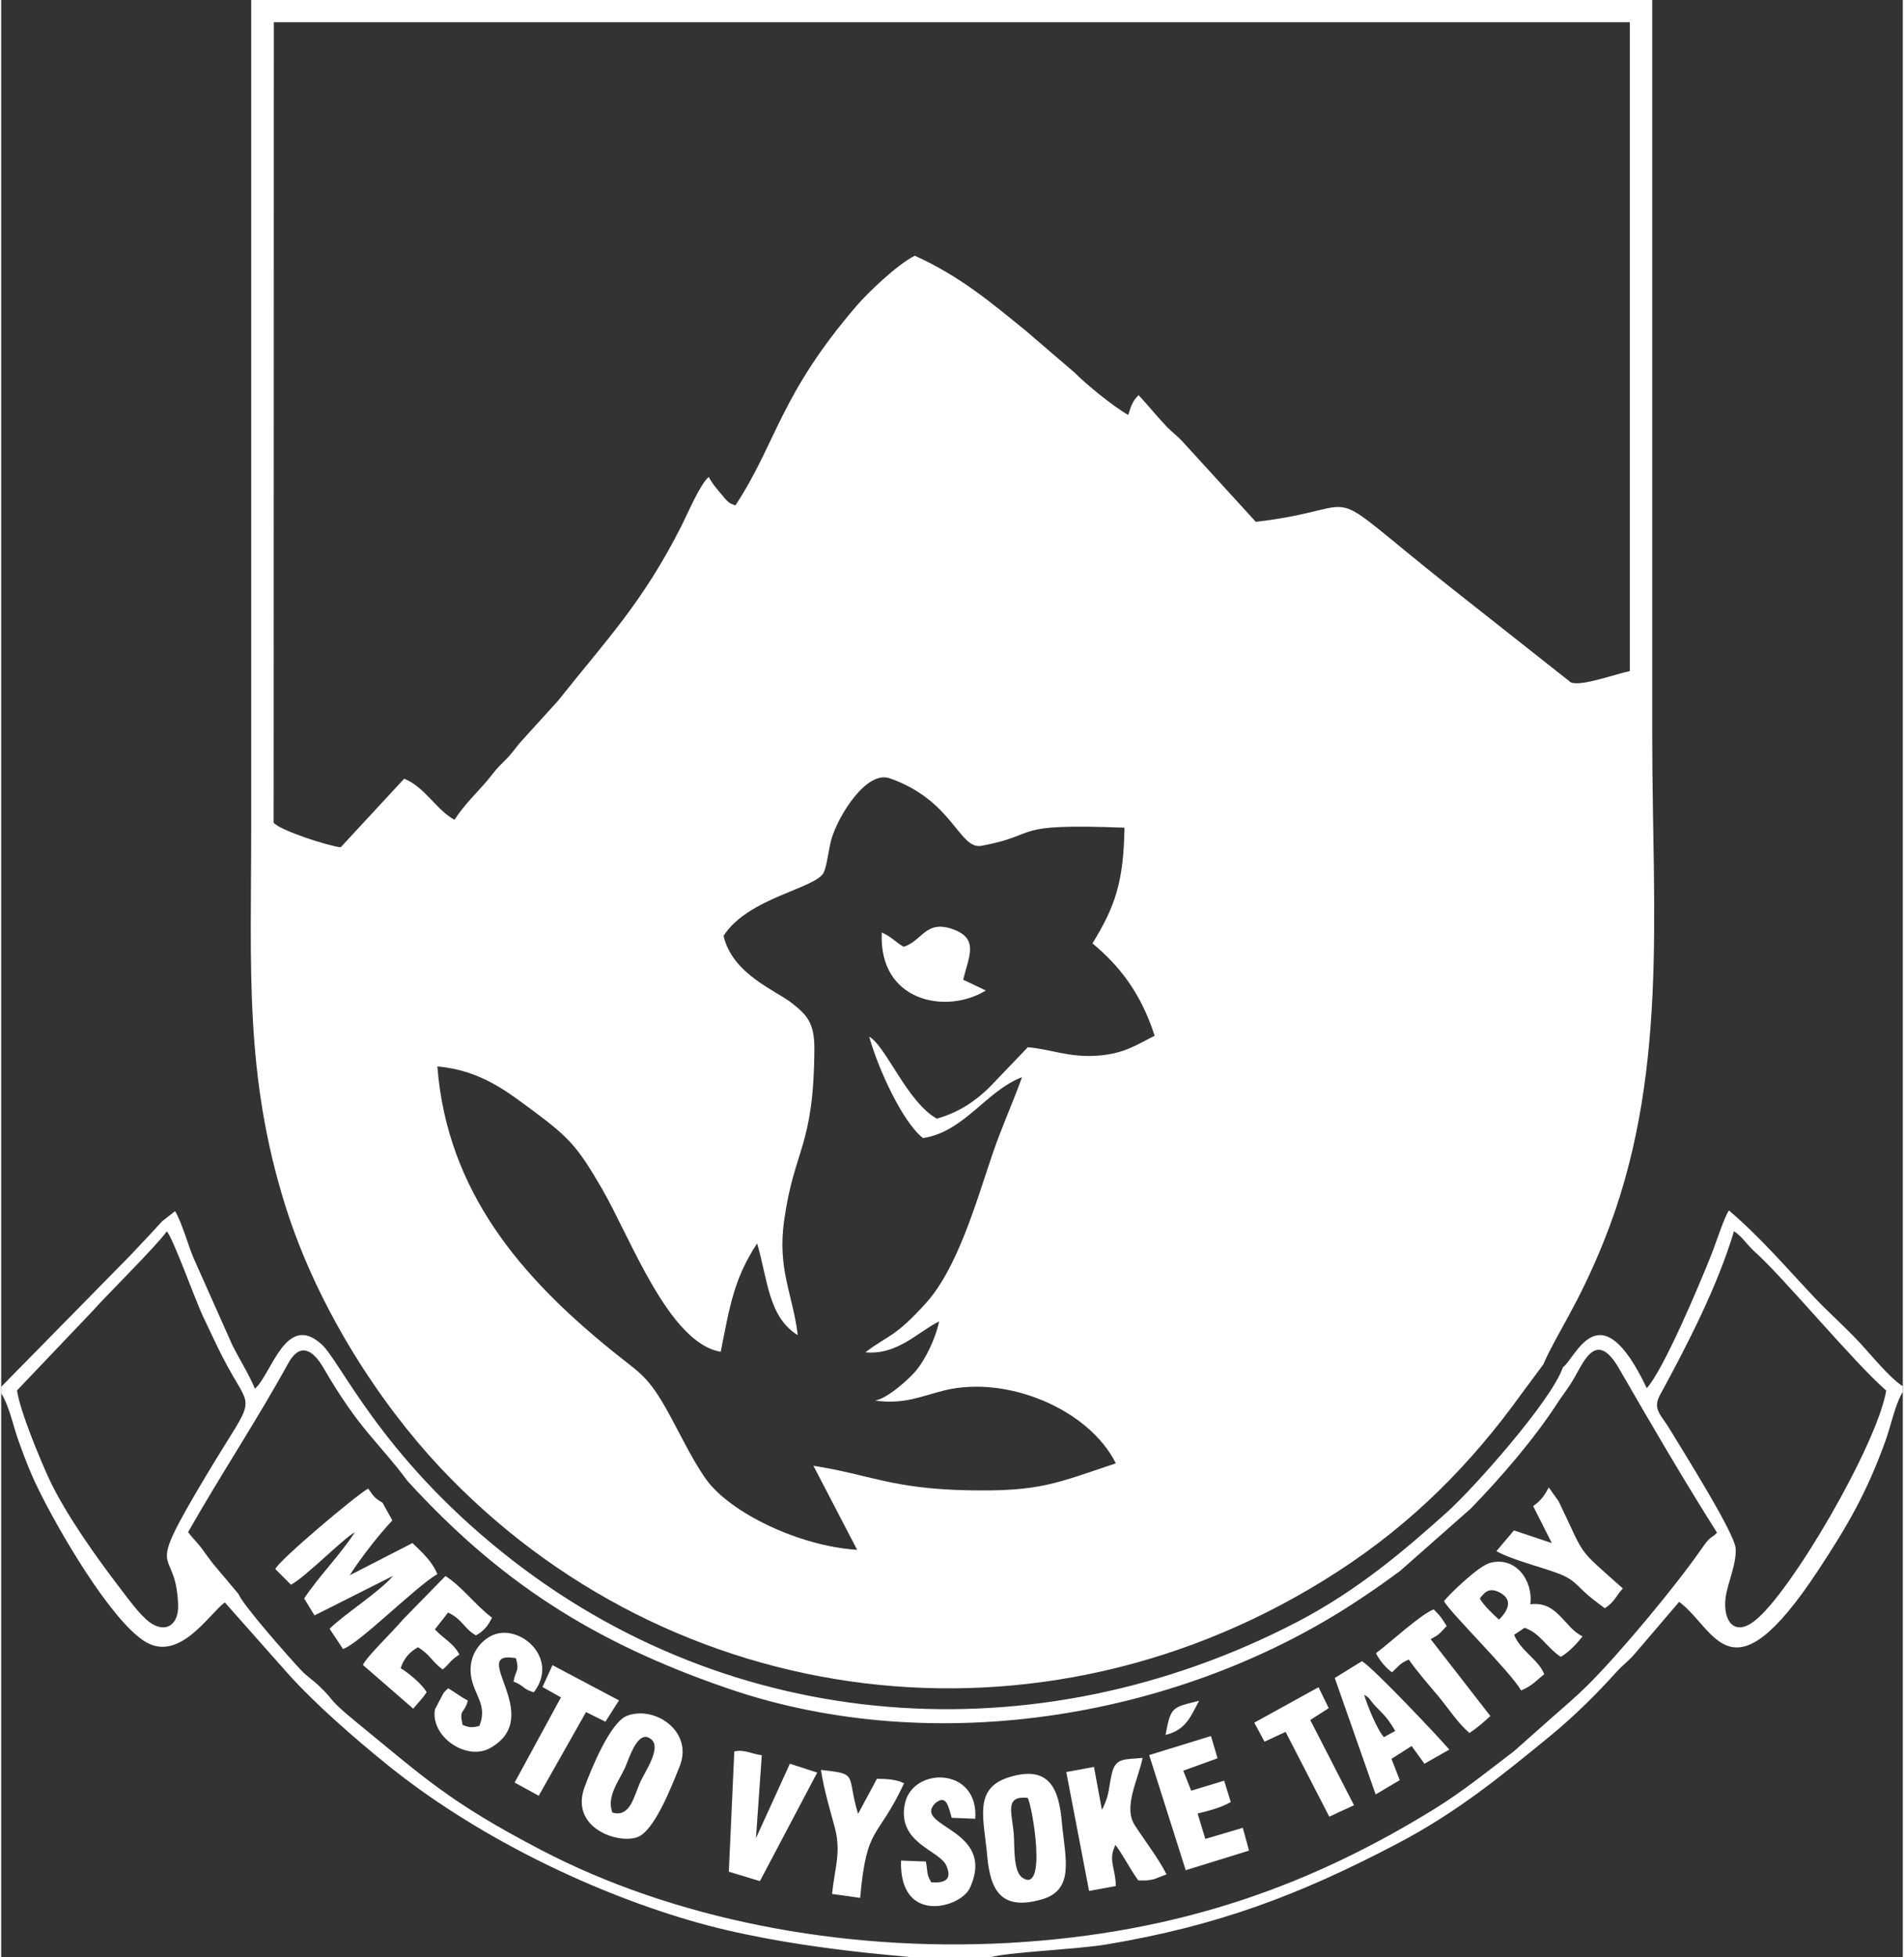 <?xml version="1.0" encoding="UTF-8"?>
<!DOCTYPE svg PUBLIC "-//W3C//DTD SVG 1.1//EN" "http://www.w3.org/Graphics/SVG/1.1/DTD/svg11.dtd">
<!-- Creator: CorelDRAW 2017 -->
<svg xmlns="http://www.w3.org/2000/svg" xml:space="preserve" width="721px" height="741px" version="1.1" style="shape-rendering:geometricPrecision; text-rendering:geometricPrecision; image-rendering:optimizeQuality; fill-rule:evenodd; clip-rule:evenodd"
viewBox="0 0 100.93 103.86"
 xmlns:xlink="http://www.w3.org/1999/xlink">
 <rect x="0" y="0" width="100.93" height="103.86" fill="#333333" stroke="none"/>
 <defs>
  <style type="text/css">
   <![CDATA[
    .fil0 {fill:white}
   ]]>
  </style>
 </defs>
 <g id="Layer_x0020_1">
  <path class="fil0" d="M57.92 50.06c1.41,1.17 2.57,2.62 3.3,4.9 -0.99,0.5 -1.63,0.96 -3.06,1.06 -1.51,0.1 -2.41,-0.34 -3.67,-0.45l-2.05 2.14c-0.72,0.7 -1.58,1.31 -2.78,1.65 -1.58,-0.88 -2.7,-3.86 -3.59,-4.35 0.49,1.75 1.79,4.56 2.86,5.38 2.2,-0.34 3.34,-2.5 5.25,-3.23 -0.47,1.32 -1.08,2.65 -1.57,4.09 -0.85,2.5 -1.84,6.03 -3.53,7.9 -1.69,1.87 -1.99,1.67 -3.21,2.61 1.72,0.15 2.77,-1.08 3.91,-1.64 -0.19,0.94 -0.75,2.04 -1.22,2.61 -0.37,0.44 -1.53,1.49 -2.18,1.59 1.56,0.21 2.4,-0.22 3.68,-0.54 3.36,-0.82 7.68,1.02 9.1,3.87 -3.18,1.06 -4.02,1.51 -7.89,1.43 -4.04,-0.09 -5.15,-0.83 -8.16,-1.3l2.32 4.46c-3.07,-0.19 -6.76,-1.97 -8.03,-3.76 -0.79,-1.12 -1.43,-2.54 -2.17,-3.84 -1,-1.75 -1.5,-1.88 -2.94,-3.07 -4.65,-3.79 -8.62,-8.31 -9.14,-14.98 2.33,0.2 3.76,1.38 5.16,2.41 1.85,1.38 2.3,1.88 3.56,4.05 1.51,2.58 3.55,8.22 6.32,8.68 0.48,-2.43 0.7,-3.87 1.93,-5.75 0.57,1.92 0.59,3.9 2.16,4.87 -0.26,-2.16 -1.1,-3.5 -0.72,-6.12 0.54,-3.81 1.57,-3.87 1.6,-9.07 0.01,-1.4 -0.42,-1.82 -1.18,-2.42 -0.83,-0.67 -3.17,-1.53 -3.64,-3.58 1.3,-2.04 4.92,-2.51 5.32,-3.37 0.18,-0.4 0.26,-1.27 0.41,-1.78 0.39,-1.29 1.87,-3.64 3.09,-3.21 3.37,1.17 3.68,3.81 4.88,3.58 3.25,-0.61 1.33,-1.2 7.58,-0.96 -0.05,2.88 -0.49,4.17 -1.7,6.14zm-43.45 -48.88l71.97 0 0 34.43c-0.74,0.15 -2.58,0.83 -3.13,0.6l-6.46 -5.1c-7.32,-5.8 -3.94,-4.15 -10.26,-3.42l-3.89 -4.26c-0.28,-0.31 -0.54,-0.48 -0.83,-0.78 -0.51,-0.53 -1,-1.15 -1.5,-1.68 -0.33,0.31 -0.41,0.6 -0.55,1.05 -0.81,-0.46 -2.24,-1.63 -2.84,-2.24l-2.6 -2.23c-1.76,-1.43 -3.47,-2.89 -5.89,-3.98 -0.93,0.46 -2.53,2 -3.1,2.67 -4.07,4.74 -4.23,7.24 -6.42,10.58 -0.39,-0.14 -0.38,-0.16 -0.81,-0.67 -0.27,-0.32 -0.41,-0.49 -0.61,-0.84 -0.46,0.4 -1.11,1.93 -1.44,2.59 -2.08,4.1 -3.94,5.99 -6.55,9.28l-1.88 2.07c-0.37,0.4 -0.56,0.74 -0.95,1.11 -0.45,0.44 -0.53,0.56 -0.89,1.01 -0.53,0.64 -1.22,1.27 -1.78,2.13 -0.95,-0.5 -1.55,-1.72 -2.67,-2.18l-3.37 3.64c-0.6,-0.05 -3.26,-0.9 -3.56,-1.31l0.01 -42.47zm67.38 71.22c0.71,-1.64 1.84,-3.12 3.21,-6.53 3.47,-8.62 2.57,-17.45 2.57,-26.76 0,-13.04 0,-26.07 0,-39.11l-74.36 0c0,14.6 0,29.2 0,43.8 0,7.57 -0.37,13.24 1.82,20.21 1.76,5.58 5.13,10.57 8.16,13.81 12.21,13.05 32,15.75 47.69,5.57 3.97,-2.57 7.07,-5.7 9.76,-9.44l1.15 -1.55z"/>
  <path class="fil0" d="M21.56 78.58c4.84,5.3 9.81,8.55 17.02,11.02 11.02,3.78 24.19,1.53 33.62,-4.8 0.74,-0.49 1.37,-0.94 2.06,-1.45l3.74 -3.3c1.62,-1.67 3.38,-3.7 4.68,-5.72 0.25,-0.37 0.48,-0.66 0.71,-1.04 0.58,-0.94 1.23,-2.83 2.48,-0.67 1.7,2.95 3.44,5.93 5.2,8.71 -0.26,0.27 -0.23,0.14 -0.51,0.44 -0.13,0.15 -0.26,0.34 -0.37,0.5 -1.48,2.1 -4.26,5.42 -5.94,7.11 -0.7,0.69 -1.26,1.16 -2,1.81l-1.94 1.72c-1.38,1.05 -2.66,2.1 -4.24,3.08 -6.44,3.97 -13.42,6.6 -22.61,7.11 -8.99,0.49 -17.88,-1.32 -24.78,-4.92 -4.93,-2.57 -6.27,-3.89 -9.87,-6.83 -1.57,-1.29 -1.04,-1.04 -1.93,-1.88 -0.32,-0.31 -0.62,-0.49 -0.94,-0.82 -0.62,-0.65 -3.14,-3.51 -3.34,-4.06l-1.37 -1.63c-0.22,-0.29 -0.43,-0.57 -0.62,-0.84 -0.15,-0.19 -0.23,-0.27 -0.34,-0.4 -0.08,-0.09 -0.14,-0.15 -0.21,-0.24l-0.14 -0.18c1.72,-3.03 3.65,-5.93 5.31,-8.95 0.62,-1.13 1.3,-0.74 1.86,0.21 1.95,3.36 2.91,3.92 4.47,6.02zm-16.72 -9c0.73,-0.83 3.4,-3.46 3.95,-4.24 0.34,0.37 1.53,3.7 1.92,4.51 0.36,0.74 0.67,1.44 1.05,2.18 1.61,3.13 1.88,1.65 -0.87,6.25 -3.44,5.75 -1.64,3.54 -1.5,6.84 0.05,1.18 -0.73,1.56 -1.54,0.94 -0.52,-0.4 -1.1,-1.21 -1.5,-1.73 -1.28,-1.67 -2.92,-3.96 -3.81,-5.86 -0.46,-1 -1.55,-3.6 -1.7,-4.69l4 -4.2zm95.21 4.21c-0.49,2.89 -5.1,10.79 -7,12.23 -1.09,0.84 -1.66,-0.04 -1.53,-1.2 0.11,-0.87 0.58,-1.75 0.54,-2.64 -0.03,-0.79 -2.74,-5.08 -3.46,-6.28 -0.5,-0.84 -0.98,-1.11 -0.55,-1.89 1.37,-2.51 3.04,-5.72 3.92,-8.68 0.47,0.32 0.68,0.72 1.12,1.11 1.54,1.38 5.2,5.81 6.96,7.35zm-17.16 -1.24c-0.59,1.76 -4.76,6.45 -6.16,7.7 -2.25,2.02 -4.73,4.14 -7.95,5.82 -13.85,7.19 -30.08,6.03 -42.17,-3.69 -6.52,-5.23 -8.6,-10.15 -9.61,-11.05 -1.89,-1.71 -2.64,1.57 -3.53,2.36 -0.32,-0.76 -0.81,-1.54 -1.2,-2.31l-2.08 -4.67c-0.29,-0.71 -0.6,-1.84 -0.96,-2.44l-0.68 0.53c-0.23,0.24 -0.34,0.37 -0.56,0.61 -0.42,0.44 -0.73,0.77 -1.14,1.21l-6.85 6.97 0 0.34c0.44,0.69 0.64,1.77 0.95,2.61 0.3,0.83 0.6,1.62 0.98,2.39 1.07,2.22 3.81,6.92 5.63,8.13 1.86,1.24 3.47,-1.42 4.31,-2.03l3.27 3.69c1.48,1.67 3.66,3.56 5.42,4.98 4.46,3.59 10.39,6.56 15.97,8.2 5.17,1.53 11.54,1.89 11.76,1.96l4.21 0c0.91,-0.27 4.72,-0.43 6.16,-0.68 5.92,-0.99 10.26,-2.63 15.44,-5.35 3.18,-1.67 5.47,-3.55 8.16,-5.75 1.26,-1.04 2.46,-2.23 3.5,-3.39 0.3,-0.33 0.59,-0.53 0.89,-0.87l2.41 -2.82c1.94,1.43 2.7,5.41 7.35,-1.63 1.59,-2.41 2.6,-4.14 3.61,-6.94 0.27,-0.75 0.52,-1.96 0.91,-2.57l0 -0.3c-0.72,-0.46 -1.69,-1.68 -2.34,-2.37 -0.77,-0.82 -1.58,-1.53 -2.35,-2.34 -1.46,-1.55 -2.9,-3.23 -4.54,-4.62 -0.27,0.4 -0.74,1.9 -0.98,2.47 -0.66,1.65 -2.5,6 -3.38,6.96 -2.52,-5.31 -3.77,-1.56 -4.45,-1.11z"/>
  <path class="fil0" d="M14.55 83.26l0.83 0.83c0.77,-0.4 2.77,-2.45 3.39,-2.78 -0.83,1.27 -1.87,2.28 -2.69,3.51l0.55 0.9 4.17 -2.1c-0.73,0.86 -2.64,2.07 -3.37,2.81l0.71 1.07c0.82,-0.24 3.93,-3.37 5.01,-3.97 -0.28,-0.69 -0.83,-1.17 -1.32,-1.65l-3.33 1.71c0.56,-0.89 1.55,-2.16 2.26,-2.91l-0.52 -0.94c-0.42,-0.24 -0.48,-0.35 -0.76,-0.75 -0.58,0.3 -4.76,3.82 -4.93,4.27z"/>
  <path class="fil0" d="M79.44 84.46c0.79,0.35 0.62,0.93 0.06,1.48 -0.26,-0.22 -0.84,-0.77 -1.02,-1.12 0.21,-0.26 0.43,-0.59 0.96,-0.36zm-2.86 0.5c0.28,0.57 3.51,3.73 4.09,4.74 0.58,-0.23 0.83,-0.55 1.23,-0.86 -0.3,-0.77 -1.26,-1.24 -1.6,-2.09l0.55 -0.37c0.8,0.25 1.14,1 1.92,1.54 0.41,-0.22 0.9,-0.74 1.16,-1.09 -0.98,-0.46 -1.32,-1.89 -2.77,-1.7 0.16,-1.28 -0.8,-2.58 -2.16,-2.19 -0.61,0.17 -2.19,1.71 -2.42,2.02z"/>
  <path class="fil0" d="M32.44 96.18c-0.33,-0.84 0.36,-1.69 0.68,-2.4 0.21,-0.47 0.69,-2.12 1.41,-1.46 0.5,0.47 -0.37,1.71 -0.61,2.24 -0.34,0.77 -0.54,1.9 -1.48,1.62zm0.77 -5.13c-0.88,0.34 -1.9,2.83 -2.25,3.79 -0.78,2.15 1.76,3.02 2.8,2.65 0.91,-0.32 1.83,-2.72 2.25,-3.76 0.75,-1.87 -1.35,-3.25 -2.8,-2.68z"/>
  <path class="fil0" d="M54.48 95.4c0.25,0.41 1.05,5.13 -0.28,4.24 -0.51,-0.35 -0.4,-1.72 -0.46,-2.37 -0.1,-1.11 -0.49,-1.99 0.74,-1.87zm-0.97 -1.1c-1.93,0.59 -1.35,2.2 -1.18,4.14 0.16,1.86 0.73,2.97 2.9,2.35 1.77,-0.51 1.24,-2.2 1.07,-4.05 -0.15,-1.77 -0.63,-3.1 -2.79,-2.44z"/>
  <path class="fil0" d="M58.42 96.03l-0.42 -2.27 -1.47 0.27 1.21 6.31 1.42 -0.26c-0.01,-0.95 -0.43,-1.36 -0.02,-2.18 0.43,0.57 0.73,1.21 1.21,1.88 0.35,0.01 0.46,0.02 0.83,-0.06l0.67 -0.26c-0.41,-0.82 -1.16,-1.8 -1.68,-2.6 -0.64,-0.98 0.19,-2.44 0.41,-3.58 -0.95,0.1 -1.43,-0.03 -1.63,0.83 -0.18,0.77 -0.12,1.08 -0.46,1.8 -0.02,0.03 -0.04,0.08 -0.07,0.12z"/>
  <path class="fil0" d="M73.39 92.18c-0.37,-0.4 -0.92,-1.78 -1.05,-2.26 0.38,0.27 0.18,0.12 0.47,0.47 0.44,0.51 0.66,0.57 1.18,1.46l-0.6 0.33zm-2.61 -3.14l2.17 6.18 1.28 -0.76 -0.44 -1.13 1.07 -0.68 0.68 0.94 1.32 -0.75c-0.44,-0.53 -4.06,-4.37 -4.64,-4.69l-1.44 0.89z"/>
  <path class="fil0" d="M49.36 99.88c-0.27,-0.5 -0.16,-0.41 -0.28,-1.1l-1.32 -0.05c-0.1,3.43 3.16,2.51 3.65,1.46 1.45,-3.15 -3.03,-3.23 -1.85,-4.49 0.63,-0.54 0.72,0.22 0.89,0.76l1.25 0.05c0.19,-2.77 -3.34,-2.78 -3.74,-0.78 -0.41,2.08 1.83,2.44 2.2,3.26 0.33,0.74 -0.06,0.95 -0.8,0.89z"/>
  <path class="fil0" d="M25.38 91.58c-0.35,0.11 -0.57,0.09 -0.89,-0.05 -0.2,-0.86 0.08,-0.56 0.28,-1.29 -0.4,-0.21 -0.62,-0.4 -1.04,-0.65 -0.13,0.11 -0.11,0.09 -0.25,0.24l-0.46 0.88c-0.24,1.45 1.68,2.75 2.93,2.05 3.01,-1.69 -1.26,-5.23 1.37,-4.77 0.19,0.71 0.01,0.55 -0.13,1.24 0.58,0.22 0.48,0.4 1.08,0.57 1.4,-1.83 -0.81,-3.72 -2.25,-3 -0.63,0.31 -1.22,1.07 -1.09,2.09 0.14,1.06 0.91,1.56 0.45,2.69z"/>
  <path class="fil0" d="M19.2 88.35l2.67 2.32c0.28,-0.34 0.49,-0.54 0.71,-0.87 -0.23,-0.43 -0.95,-1.02 -1.38,-1.28 0.19,-0.56 0.5,-0.87 0.92,-1.11 0.64,0.38 0.74,0.76 1.31,1.18 0.38,-0.3 0.38,-0.48 0.89,-0.79 -0.29,-0.59 -0.88,-0.87 -1.3,-1.34l0.7 -0.89c0.76,0.35 0.85,0.86 1.48,1.21 0.41,-0.23 0.64,-0.5 0.85,-0.94 -0.87,-0.65 -1.58,-1.64 -2.47,-2.21l-2.25 2.3c-0.69,0.81 -1.91,1.95 -2.13,2.42z"/>
  <path class="fil0" d="M60.93 93.13l1.94 6.11 3.36 -1.04 -0.33 -1.21 -1.99 0.59 -0.41 -1.35c0.61,-0.14 1.33,-0.34 1.76,-0.61l-0.35 -1.13 -1.75 0.53 -0.42 -1.06 1.82 -0.66 -0.35 -1.18 -3.28 1.01z"/>
  <path class="fil0" d="M38.62 99.32l1.65 0.5 3.04 -5.76 -1.45 -0.47 -1.8 3.95 0.31 -4.4c-0.59,-0.08 -0.92,-0.32 -1.46,-0.2l-0.29 6.38z"/>
  <path class="fil0" d="M47.9 50.24c-0.48,-0.28 -0.59,-0.49 -1.16,-0.76 -0.19,3.64 3.38,4.39 5.52,3.08l-1.2 -0.57c0.27,-1.18 0.86,-2.15 -0.49,-2.66 -1.5,-0.57 -1.66,0.59 -2.67,0.91z"/>
  <path class="fil0" d="M44.1 100.5l1.49 0.21c0.35,-3.92 0.9,-3.02 2.33,-6.08 -0.36,-0.2 -0.92,-0.24 -1.44,-0.24l-1 1.86c-0.64,-2.1 0.08,-2.11 -1.97,-2.33 0.14,0.97 0.47,2.08 0.73,3.04 0.36,1.33 -0.01,2.2 -0.14,3.54z"/>
  <path class="fil0" d="M81.31 79.92l0.99 1.96 -2.01 -0.67 -0.93 1.1c0.79,0.45 2.37,0.84 3.27,1.18 0.66,0.24 0.9,0.5 1.3,0.89 0.42,0.41 0.75,0.63 1.18,0.96 0.52,-0.32 0.61,-0.68 0.96,-1.05 -2.55,-2.28 -1.92,-1.55 -3.41,-4.63l-0.52 -0.73c-0.21,0.39 -0.39,0.68 -0.83,0.99z"/>
  <path class="fil0" d="M72.97 87.72c0.16,0.37 0.57,0.83 0.85,1.02 0.4,-0.37 0.37,-0.44 0.89,-0.68 0.39,0.58 1.1,1.39 1.56,1.94 0.55,0.66 1.04,1.43 1.66,1.96 0.5,-0.34 0.67,-0.51 1.11,-0.9l-3.17 -4.08c0.47,-0.25 0.49,-0.31 0.85,-0.7 -0.25,-0.38 -0.28,-0.48 -0.69,-0.88 -0.69,0.26 -2.36,1.81 -3.06,2.32z"/>
  <polygon class="fil0" points="28.73,89.52 29.71,90.07 27.25,94.59 28.53,95.29 31.04,90.85 32.07,91.36 32.79,90.23 29.26,88.36 "/>
  <polygon class="fil0" points="66.51,91.41 67.05,92.42 68.17,91.9 70.49,96.4 71.8,95.79 69.48,91.27 70.46,90.64 69.92,89.53 "/>
  <path class="fil0" d="M61.8 92.06c1.1,-0.26 1.35,-1.02 1.78,-1.81 -1.43,0.36 -1.5,0.29 -1.78,1.81z"/>
 </g>
</svg>
